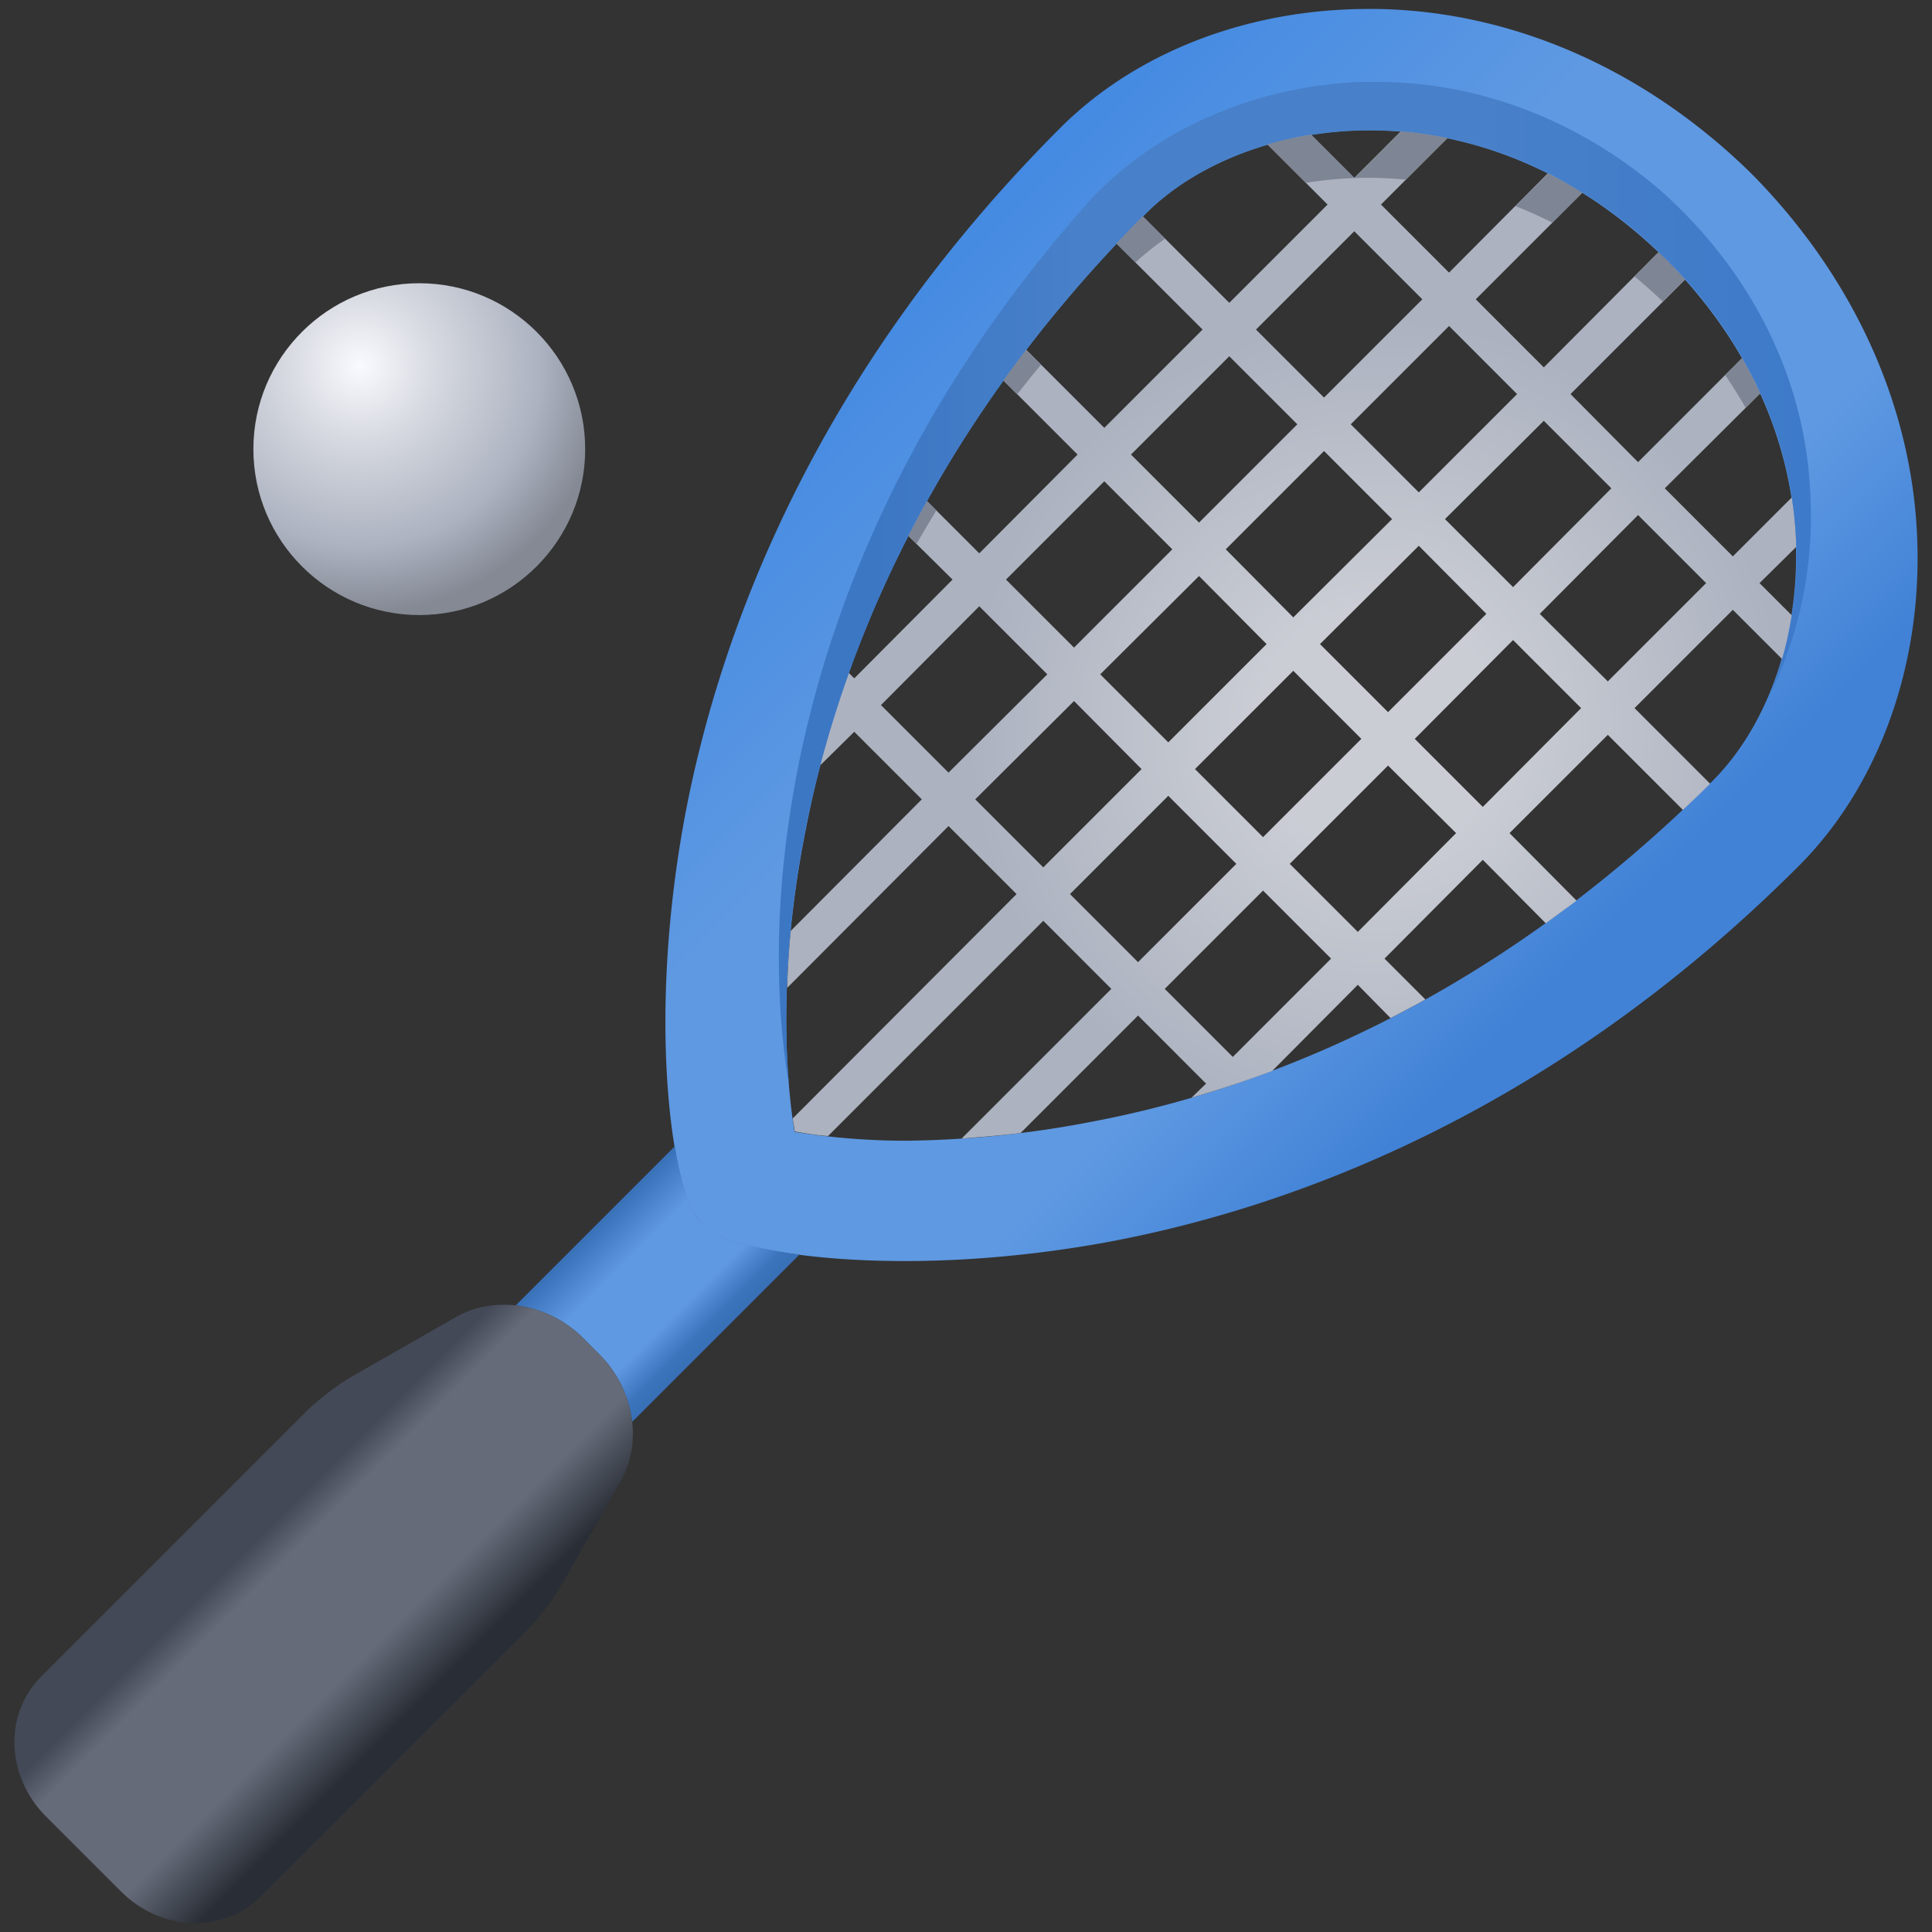 <svg xmlns="http://www.w3.org/2000/svg" xmlns:serif="http://www.serif.com/" fill-rule="evenodd" stroke-linejoin="round" stroke-miterlimit="2" clip-rule="evenodd" viewBox="0 0 128 128"><rect x="0" y="0" width="128" height="128" fill="#333333" stroke="none"/><g serif:id="Page 2"><path fill="none" d="M0 0h128v128H0z"/><path fill="url(#_Linear1)" fill-rule="nonzero" d="M70.253 8.469C53.525 25.197 47.46 42.707 45.308 54.446c-2.348 13.01-.831 23.135.538 25.679l.245.44.831.929.587.294c2.544 1.369 12.668 2.885 25.679.538 11.739-2.153 29.249-8.218 45.977-24.945 5.136-5.136 8.022-12.815 7.875-20.984-.147-9.048-4.06-17.852-10.956-24.847C109.089 4.654 100.285.741 91.236.594h-.587c-7.923 0-15.358 2.837-20.396 7.875zm-17.608 66.52c-.538-3.179-1.174-10.467.734-20.005 2.005-10.418 7.581-25.875 22.548-40.842 6.554-6.554 22.157-9.146 34.483 3.082 12.228 12.326 9.635 27.929 3.081 34.483C98.524 66.674 83.068 72.25 72.65 74.255a68.254 68.254 0 0 1-12.57 1.321 46.6 46.6 0 0 1-7.435-.587z"/><path fill="url(#_Radial2)" fill-rule="nonzero" d="M89.724 11.782L86.852 8.91c-.968.167-1.936.401-2.871.668l3.974 3.974-6.512 6.512-5.744-5.744a85.45 85.45 0 0 0-1.737 1.804l5.711 5.71-6.512 6.512-5.177-5.176a62.157 62.157 0 0 0-1.502 2.037l4.909 4.909-6.512 6.545-3.473-3.473c-.434.768-.835 1.537-1.236 2.305l2.939 2.905-6.512 6.545-.368-.367a74.174 74.174 0 0 0-1.903 6.145l2.271-2.238 4.475 4.475-8.683 8.716a53.22 53.22 0 0 0-.234 3.774l10.687-10.72 4.508 4.508-14.827 14.861c.033.301.1.601.133.868.601.1 1.336.234 2.204.301l14.26-14.26 4.508 4.509-9.918 9.918c1.235-.1 2.538-.201 3.907-.368l7.781-7.781 4.508 4.509-.968.935a76.851 76.851 0 0 0 5.343-1.77l5.677-5.711 2.171 2.204c.768-.4 1.536-.801 2.304-1.235l-2.705-2.705 6.512-6.546 4.174 4.208c.668-.501 1.37-1.002 2.038-1.503l-4.442-4.474 6.512-6.512 4.976 4.975a85.258 85.258 0 0 0 1.803-1.736l-5.009-5.009 6.512-6.512 3.273 3.272c.267-.935.467-1.903.634-2.905l-2.137-2.137 2.438-2.405a27.849 27.849 0 0 0-.301-3.272l-3.907 3.907-4.508-4.509 6.311-6.278c-.334-.801-.768-1.569-1.202-2.337l-6.879 6.879-4.475-4.508 7.58-7.581c-.4-.434-.801-.868-1.235-1.302-.167-.167-.334-.334-.535-.501l-7.58 7.614-4.508-4.509 7.046-7.046a30.659 30.659 0 0 0-2.271-1.302l-6.545 6.578-4.509-4.508 4.408-4.408c-1.035-.2-2.07-.367-3.105-.434l-3.073 3.072zm-6.512 10.052l6.512-6.512 4.509 4.508-6.512 6.512-4.509-4.508zm6.279 6.278l6.512-6.512 4.508 4.509-6.512 6.512-4.508-4.509zm-14.56 2.004l6.512-6.512 4.508 4.508-6.512 6.512-4.508-4.508zm20.804 4.275l6.546-6.512 4.475 4.474-6.512 6.546-4.509-4.508zm-14.526 2.003l6.512-6.512 4.508 4.509-6.545 6.512-4.475-4.509zm-14.56 2.004l6.512-6.512 4.508 4.508-6.512 6.512-4.508-4.508zm35.365 2.271l6.512-6.546 4.508 4.509-6.512 6.512-4.508-4.475zm-14.56 2.003l6.545-6.512 4.475 4.509-6.512 6.512-4.508-4.509zm-14.561 2.004l6.546-6.512 4.475 4.508-6.512 6.512-4.509-4.508zm-14.526 2.037l6.512-6.545 4.508 4.508-6.545 6.512-4.475-4.475zm35.365 2.238l6.512-6.546 4.508 4.509-6.512 6.545-4.508-4.508zm-14.56 2.003l6.512-6.512 4.508 4.509-6.512 6.512-4.508-4.509zm-14.56 2.004l6.545-6.512 4.475 4.508-6.512 6.512-4.508-4.508zm20.838 4.275l6.512-6.512 4.508 4.475-6.512 6.545-4.508-4.508zm-14.56 2.003l6.512-6.512 4.508 4.509-6.512 6.512-4.508-4.509zm6.278 6.279l6.512-6.512 4.508 4.508-6.512 6.512-4.508-4.508z"/><path fill="url(#_Radial3)" d="M16.787 29.757c0-6.067 4.925-10.992 10.992-10.992 6.067 0 10.992 4.925 10.992 10.992 0 6.067-4.925 10.992-10.992 10.992-6.067 0-10.992-4.925-10.992-10.992z"/><path fill="url(#_Linear4)" fill-rule="nonzero" d="M34.164 86.486a7.545 7.545 0 0 1 4.461 2.161l1.095 1.096a7.564 7.564 0 0 1 2.161 4.461l11.083-11.083c-2.64-.355-4.531-.856-5.441-1.35l-.595-.317-.818-.879-.247-.463c-.401-.757-.825-2.184-1.157-4.168L34.164 86.486z"/><path fill="url(#_Linear5)" fill-rule="nonzero" d="M30.233 87.243l-6.8 3.888c-1.02.582-2.301 1.543-3.131 2.373L2.711 111.095c-2.461 2.461-2.315 6.597.32 9.233l.015.014 4.995 4.995c2.635 2.636 6.771 2.781 9.232.32l17.591-17.591c.815-.815 1.791-2.111 2.373-3.101l3.874-6.815c1.485-2.592.903-6.116-1.398-8.417l-1.092-1.092c-1.442-1.442-3.379-2.214-5.257-2.199-1.107 0-2.184.262-3.131.801z"/><path fill="#7e8594" fill-rule="nonzero" d="M114.293 24.846c.486.712.94 1.437 1.359 2.177l.961-.963a28.195 28.195 0 0 0-1.203-2.331l-1.117 1.117z"/><path fill="url(#_Linear6)" fill-rule="nonzero" d="M89.013 5.494c-6.842.547-13.136 3.557-17.241 8.278-13.547 15.394-18.063 30.583-19.499 40.572-1.095 7.389-.684 13.615 0 17.515-.342-3.832-.342-9.716 1.094-16.9 2.053-10.399 7.595-25.861 22.578-40.845 6.568-6.568 22.167-9.099 34.482 3.079 9.579 9.647 10.058 21.346 6.705 29.077 2.053-4.036 3.079-8.757 2.805-13.615-.342-7.594-3.899-14.641-9.852-19.977-5.473-4.721-12.11-7.253-18.883-7.253-.752 0-1.437 0-2.189.069z"/><path fill="#7e8594" fill-rule="nonzero" d="M110.158 19.977l1.46-1.462a35.3 35.3 0 0 0-1.214-1.288c-.174-.173-.353-.334-.529-.502l-1.588 1.588a31.99 31.99 0 0 1 1.871 1.664M102.843 14.749l1.977-1.977a28.627 28.627 0 0 0-2.258-1.275l-2.159 2.159c.827.323 1.64.689 2.44 1.093M86.865 8.926c-.997.16-1.962.376-2.889.646l2.543 2.543a25.874 25.874 0 0 1 4.584-.332 26.7 26.7 0 0 1 2.042.123l2.758-2.756a25.603 25.603 0 0 0-3.094-.442l-3.081 3.08-2.863-2.862zM77.184 15.818l-1.48-1.482c-.595.599-1.172 1.2-1.738 1.8l1.257 1.254a19.417 19.417 0 0 1 1.961-1.572M67.389 26.13a84.557 84.557 0 0 1 1.575-1.962l-.987-.986a84.089 84.089 0 0 0-1.504 2.032l.916.916zM60.723 36.036a80.47 80.47 0 0 1 1.316-2.22l-.624-.625c-.43.775-.84 1.544-1.231 2.306l.539.539z"/></g><defs><linearGradient id="_Linear1" x2="1" gradientTransform="scale(-69.172 69.172) rotate(-45 .47 2.357)" gradientUnits="userSpaceOnUse"><stop offset="0" stop-color="#4182d6"/><stop offset=".09" stop-color="#4182d6"/><stop offset=".29" stop-color="#5f99e2"/><stop offset=".68" stop-color="#5f99e2"/><stop offset="1" stop-color="#448ae2"/></linearGradient><radialGradient id="_Radial2" cx="0" cy="0" r="1" gradientTransform="translate(91.227 48.303) scale(33.395)" gradientUnits="userSpaceOnUse"><stop offset="0" stop-color="#cacdd4"/><stop offset=".24" stop-color="#cacdd4"/><stop offset=".81" stop-color="#acb2c0"/><stop offset="1" stop-color="#acb2c0"/></radialGradient><radialGradient id="_Radial3" cx="0" cy="0" r="1" gradientTransform="matrix(0 -20.74 -20.74 0 23.865 24.24)" gradientUnits="userSpaceOnUse"><stop offset="0" stop-color="#f9faff"/><stop offset=".24" stop-color="#d6d9e0"/><stop offset=".58" stop-color="#acb2c0"/><stop offset=".79" stop-color="#848994"/><stop offset="1" stop-color="#848994"/></radialGradient><linearGradient id="_Linear4" x2="1" gradientTransform="scale(-10.914 10.914) rotate(-45 7.634 9.307)" gradientUnits="userSpaceOnUse"><stop offset="0" stop-color="#3870b8"/><stop offset=".01" stop-color="#3870b8"/><stop offset=".09" stop-color="#3c74bc"/><stop offset=".28" stop-color="#5f99e2"/><stop offset=".71" stop-color="#5f99e2"/><stop offset="1" stop-color="#3870b8"/></linearGradient><linearGradient id="_Linear5" x2="1" gradientTransform="scale(-20.594 20.594) rotate(-45 5.921 4.488)" gradientUnits="userSpaceOnUse"><stop offset="0" stop-color="#292e36"/><stop offset=".08" stop-color="#292e36"/><stop offset=".31" stop-color="#656b79"/><stop offset=".71" stop-color="#656b79"/><stop offset=".82" stop-color="#434957"/><stop offset="1" stop-color="#434957"/></linearGradient><linearGradient id="_Linear6" x2="1" gradientTransform="matrix(68.417 0 0 -68.417 51.589 38.636)" gradientUnits="userSpaceOnUse"><stop offset="0" stop-color="#3c77c4"/><stop offset=".09" stop-color="#3c77c4"/><stop offset=".29" stop-color="#4880c9"/><stop offset=".68" stop-color="#4880c9"/><stop offset="1" stop-color="#3d7ac9"/></linearGradient></defs></svg>